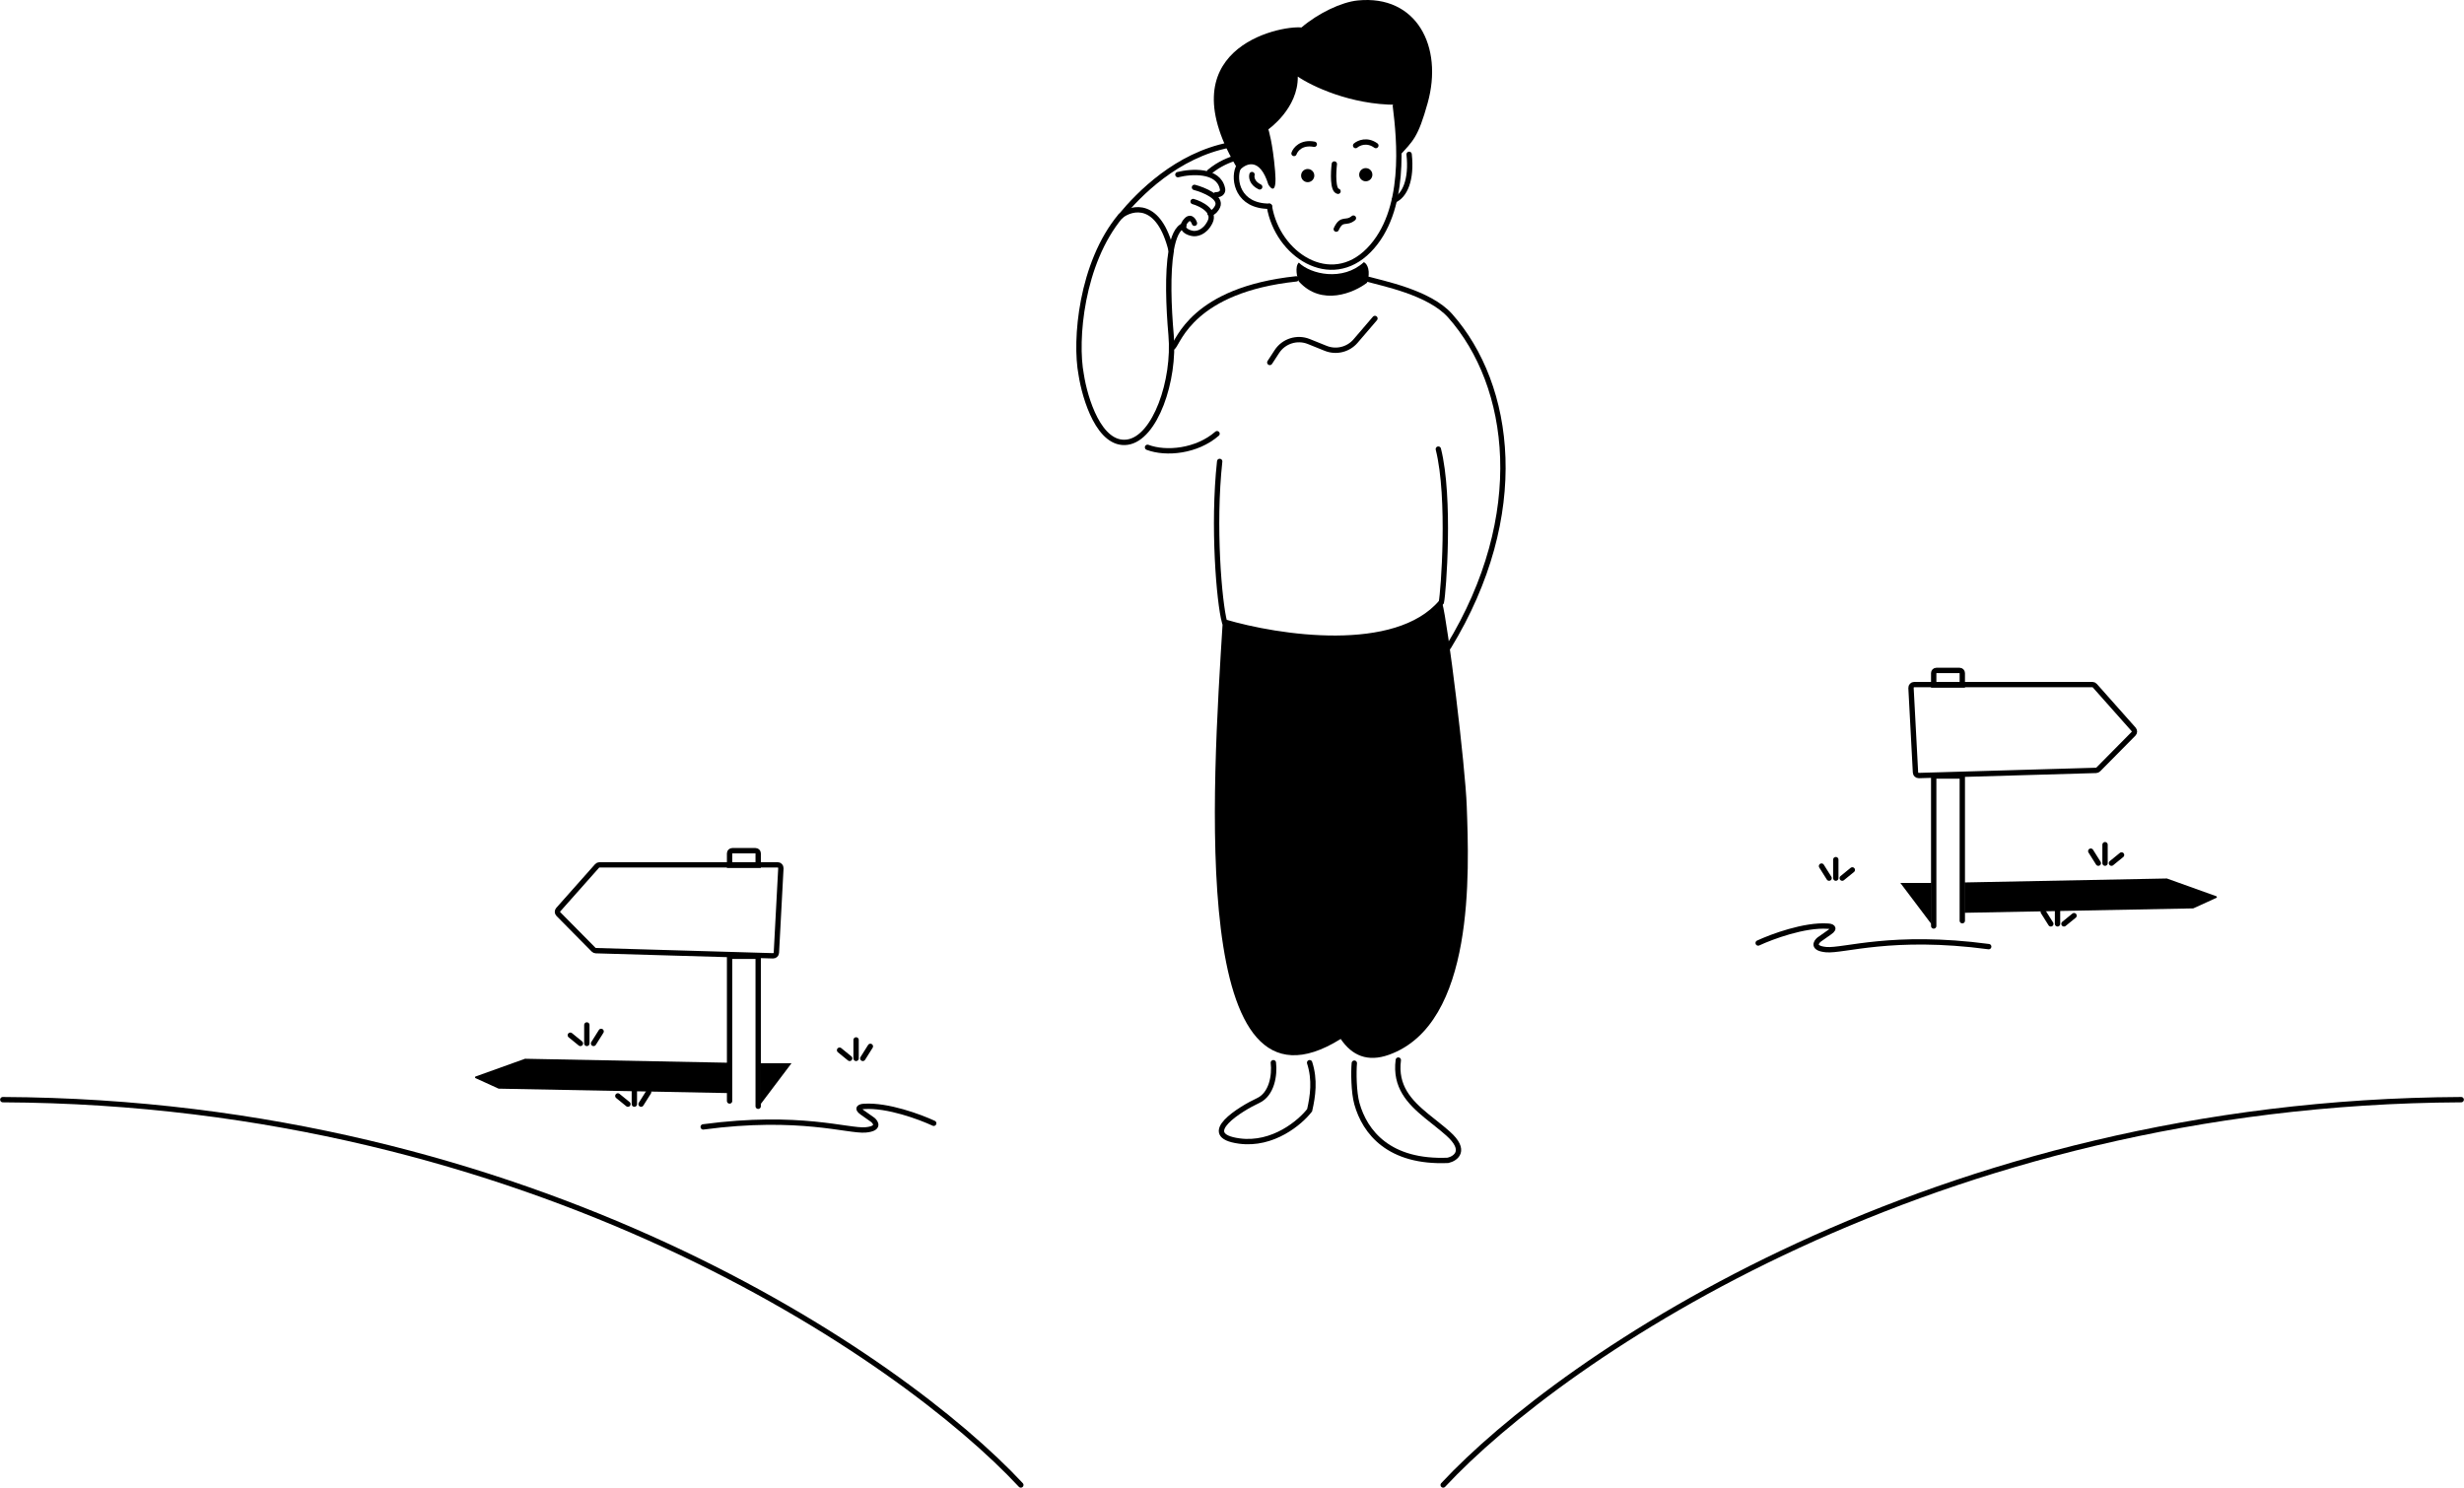 <svg width="2306" height="1393" viewBox="0 0 2306 1393" fill="none" xmlns="http://www.w3.org/2000/svg">
<path d="M466.644 1019.03L680.744 1023.15V994.738L491.348 991.033L445.081 1007.64C444.386 1007.9 444.346 1008.86 445.018 1009.17L466.644 1019.03Z" fill="black"/>
<path d="M740.792 995.191L711.625 1033.85V995.191H740.792Z" fill="black"/>
<path d="M873.846 1051.43C861.239 1045.55 830.549 1034.13 808.647 1035.64C805.542 1035.76 800.854 1037.06 806.936 1041.28C813.019 1045.49 816.061 1047.67 816.821 1048.24C819.988 1050.87 823.096 1056.43 810.168 1057.63C794.01 1059.14 748.39 1042.79 658.099 1054.82" stroke="black" stroke-width="5" stroke-linecap="round"/>
<path d="M709.566 1035.5V895.099H682.803V1030.56" stroke="black" stroke-width="5" stroke-linecap="round"/>
<path d="M709.566 798.758V809.875H682.803V798.758C682.803 797.394 683.909 796.288 685.274 796.288H707.095C708.46 796.288 709.566 797.394 709.566 798.758Z" stroke="black" stroke-width="5" stroke-linecap="round"/>
<path d="M730.808 812.692L726.602 891.837C726.516 893.463 725.147 894.724 723.519 894.676L557.603 889.856C556.832 889.833 556.099 889.515 555.557 888.966L522.557 855.587C521.446 854.463 521.398 852.669 522.447 851.486L558.8 810.541C559.37 809.9 560.186 809.533 561.044 809.533H727.812C729.531 809.533 730.899 810.975 730.808 812.692Z" stroke="black" stroke-width="5" stroke-linecap="round"/>
<path d="M593.68 1033.51V1016.22" stroke="black" stroke-width="5" stroke-linecap="round"/>
<path d="M578.224 1025.83L587.652 1033.51" stroke="black" stroke-width="5" stroke-linecap="round"/>
<path d="M599.971 1033.51L607.045 1022.26" stroke="black" stroke-width="5" stroke-linecap="round"/>
<path d="M549.213 976.694V959.403" stroke="black" stroke-width="5" stroke-linecap="round"/>
<path d="M533.756 969.01L543.185 976.694" stroke="black" stroke-width="5" stroke-linecap="round"/>
<path d="M555.504 976.694L562.578 965.442" stroke="black" stroke-width="5" stroke-linecap="round"/>
<path d="M801.192 990.693V973.402" stroke="black" stroke-width="5" stroke-linecap="round"/>
<path d="M785.736 983.009L795.164 990.693" stroke="black" stroke-width="5" stroke-linecap="round"/>
<path d="M807.484 990.693L814.557 979.441" stroke="black" stroke-width="5" stroke-linecap="round"/>
<path d="M2052.63 850.29L1838.53 854.408V825.998L2027.93 822.293L2074.2 838.902C2074.89 839.157 2074.93 840.121 2074.26 840.434L2052.63 850.29Z" fill="black"/>
<path d="M1778.49 826.451L1807.65 865.113V826.451H1778.49Z" fill="black"/>
<path d="M1645.43 882.694C1658.04 876.806 1688.73 865.393 1710.63 866.9C1713.73 867.023 1718.42 868.325 1712.34 872.541C1706.26 876.749 1703.22 878.931 1702.46 879.499C1699.29 882.126 1696.18 887.692 1709.11 888.895C1725.27 890.402 1770.89 874.048 1861.18 886.078" stroke="black" stroke-width="5" stroke-linecap="round"/>
<path d="M1809.71 866.76V726.359H1836.47V861.819" stroke="black" stroke-width="5" stroke-linecap="round"/>
<path d="M1809.71 630.019V641.135H1836.47V630.019C1836.47 628.654 1835.37 627.548 1834 627.548H1812.18C1810.82 627.548 1809.71 628.654 1809.71 630.019Z" stroke="black" stroke-width="5" stroke-linecap="round"/>
<path d="M1788.47 643.953L1792.67 723.097C1792.76 724.724 1794.13 725.984 1795.76 725.937L1961.67 721.116C1962.44 721.093 1963.18 720.775 1963.72 720.226L1996.72 686.848C1997.83 685.723 1997.88 683.929 1996.83 682.747L1960.48 641.802C1959.91 641.16 1959.09 640.793 1958.23 640.793H1791.46C1789.75 640.793 1788.38 642.236 1788.47 643.953Z" stroke="black" stroke-width="5" stroke-linecap="round"/>
<path d="M1925.6 864.773V847.482" stroke="black" stroke-width="5" stroke-linecap="round"/>
<path d="M1941.05 857.089L1931.62 864.773" stroke="black" stroke-width="5" stroke-linecap="round"/>
<path d="M1919.31 864.773L1912.23 853.521" stroke="black" stroke-width="5" stroke-linecap="round"/>
<path d="M1970.06 807.954V790.663" stroke="black" stroke-width="5" stroke-linecap="round"/>
<path d="M1985.52 800.27L1976.09 807.955" stroke="black" stroke-width="5" stroke-linecap="round"/>
<path d="M1963.77 807.954L1956.7 796.702" stroke="black" stroke-width="5" stroke-linecap="round"/>
<path d="M1718.08 821.953V804.662" stroke="black" stroke-width="5" stroke-linecap="round"/>
<path d="M1733.54 814.269L1724.11 821.953" stroke="black" stroke-width="5" stroke-linecap="round"/>
<path d="M1711.79 821.953L1704.72 810.701" stroke="black" stroke-width="5" stroke-linecap="round"/>
<path d="M1097.83 324.856C1103.03 319.61 1116.36 271.331 1213.11 261.038" stroke="black" stroke-width="5" stroke-linecap="round"/>
<path d="M1278.99 261.038C1293.4 265.155 1337.75 273.626 1357.22 295.623C1414.91 360.798 1431.3 481.599 1355.57 605.656" stroke="black" stroke-width="5" stroke-linecap="round"/>
<path d="M1073.95 418.718C1091.36 425.274 1120.06 422.436 1139 405.967" stroke="black" stroke-width="5" stroke-linecap="round"/>
<path d="M955.369 1390C844.259 1270.74 498.147 1031.64 2.624 1029.32" stroke="black" stroke-width="5" stroke-linecap="round"/>
<path d="M1350.63 1390C1461.74 1270.74 1807.85 1031.64 2303.38 1029.32" stroke="black" stroke-width="5" stroke-linecap="round"/>
<path d="M1191.71 994.738C1193.09 1006.27 1190.33 1024.22 1177.48 1030.15C1161.42 1037.56 1120.25 1062.67 1159.78 1068.03C1191.4 1072.31 1216.87 1050.6 1225.65 1039.21C1228.67 1026.03 1230.83 1010.8 1225.65 994.738" stroke="black" stroke-width="5" stroke-linecap="round"/>
<path d="M1254.73 972.505C1112.49 1061.44 1134.58 738.91 1144.31 582.188C1247.6 614.303 1331.24 593.716 1349.77 564.483C1355.03 583.141 1371.33 716.715 1372.7 754.703C1374.9 815.639 1380.74 958.498 1299.82 987.327C1279.86 994.442 1265.3 988.052 1254.73 972.505Z" fill="black"/>
<path d="M1267.47 995.15C1266.73 1003.32 1266.91 1022.37 1269.88 1033.03C1277.4 1059.99 1300.16 1088.51 1355.17 1086.14C1362.58 1084.36 1372.95 1076.84 1355.17 1061.03C1348.67 1055.25 1341.61 1049.98 1334.99 1044.52C1318.94 1031.3 1305.44 1017.05 1308.64 992.268" stroke="black" stroke-width="5" stroke-linecap="round"/>
<path d="M1141.47 431.906C1134.88 492.43 1141.02 563.66 1145.96 582.188C1195.91 597.01 1306.45 614.056 1348.94 563.66C1350.86 554.876 1357.63 466.08 1346.1 420.378" stroke="black" stroke-width="5" stroke-linecap="round"/>
<path d="M1188.37 339.267L1194.98 329.117C1201.42 319.225 1213.97 315.276 1224.91 319.691L1240.67 326.045C1250.51 330.009 1261.77 327.26 1268.67 319.211L1286.77 298.093" stroke="black" stroke-width="5" stroke-linecap="round"/>
<path d="M1279.36 264.673C1283.07 253.968 1279.69 246.764 1276.4 245.392C1256.63 263.508 1226.66 256.783 1215.54 245.804C1211.59 249.427 1213.89 260.144 1215.54 263.438C1236.95 287.154 1267.42 273.868 1279.36 264.673Z" fill="black"/>
<path d="M1011.85 350.565C1005.71 318.535 1011.83 246.433 1048.67 202.22C1059.69 193.566 1084.61 187.931 1096.13 234.625C1092.54 255.58 1093.64 286.975 1096 313.666C1099.73 355.879 1081.17 410.331 1054.98 413.9C1028.8 417.468 1015.32 373.164 1011.85 350.565Z" stroke="black" stroke-width="5" stroke-linecap="round"/>
<path d="M1048.8 202.298C1065.96 181.488 1101.26 145.416 1150.6 135.728C1155.3 134.224 1164.98 132.974 1166.07 140.008C1167.44 148.802 1151.49 144.624 1131.86 160.911" stroke="black" stroke-width="5" stroke-linecap="round"/>
<path d="M1117.88 175.39C1126.77 177.753 1143.53 184.657 1139.46 193.373C1138.7 195.172 1136.22 198.972 1132.44 199.775" stroke="black" stroke-width="5" stroke-linecap="round"/>
<path d="M1116.6 188.64C1124.02 190.744 1137.58 197.538 1132.43 207.875C1127.28 218.212 1119.19 219.229 1115.79 218.445C1112.33 217.816 1106.83 215.573 1107.47 211.174C1107.62 210.178 1108.08 209.071 1108.95 207.847C1113.66 201.219 1116.85 205.831 1117.86 208.965" stroke="black" stroke-width="5" stroke-linecap="round"/>
<path d="M1102.37 163.467C1114.68 160.341 1140.24 158.564 1144.05 176.461C1144.63 178.372 1144.17 182.232 1137.73 182.381" stroke="black" stroke-width="5" stroke-linecap="round"/>
<path d="M1096.05 234.233C1098.18 221.974 1101.91 213.263 1107.92 211.097" stroke="black" stroke-width="5" stroke-linecap="round"/>
<path d="M1336.13 96.362C1327.07 128.888 1322.54 131.771 1309.37 146.181C1309.37 131.939 1306.92 108.035 1306.92 98.081C1263.78 98.081 1227.37 80.47 1214.56 71.665C1215.02 101.526 1187.03 121.052 1187.03 121.052C1187.03 121.052 1191.04 133.111 1193.33 160.102C1195.17 181.694 1189.89 177.521 1187.03 172.735C1178.77 146.09 1165.23 153.21 1159.49 160.102C1089.09 45.719 1197.35 23.618 1218 25.724C1233.61 12.401 1255.36 1.96 1270.66 0.429C1325.84 -5.094 1350.82 43.621 1336.13 96.362Z" fill="black"/>
<path d="M1187.99 193.094C1195.4 238.339 1245.15 270.874 1281.04 234.222C1316.93 197.57 1309.75 130.481 1305.92 99.174" stroke="black" stroke-width="5" stroke-linecap="round"/>
<path d="M1158.67 157.298C1154.14 168.415 1158.39 193.049 1187.99 193.049" stroke="black" stroke-width="5" stroke-linecap="round"/>
<path d="M1171.73 163.404C1171.07 165.783 1171.59 171.42 1178.93 174.932" stroke="black" stroke-width="5" stroke-linecap="round"/>
<path d="M1304.92 187.284C1314.58 183.258 1321.39 168.345 1318.77 144.464" stroke="black" stroke-width="5" stroke-linecap="round"/>
<path d="M1250.57 214.459C1255.93 202.984 1259.44 210.131 1266.63 204.165" stroke="black" stroke-width="5" stroke-linecap="round"/>
<path d="M1278.2 169.703C1281.61 169.703 1284.38 166.938 1284.38 163.527C1284.38 160.116 1281.61 157.351 1278.2 157.351C1274.79 157.351 1272.02 160.116 1272.02 163.527C1272.02 166.938 1274.79 169.703 1278.2 169.703Z" fill="black"/>
<path d="M1223.85 170.527C1227.26 170.527 1230.03 167.762 1230.03 164.351C1230.03 160.94 1227.26 158.175 1223.85 158.175C1220.44 158.175 1217.67 160.94 1217.67 164.351C1217.67 167.762 1220.44 170.527 1223.85 170.527Z" fill="black"/>
<path d="M1211.05 143.641C1212.35 139.814 1217.95 132.736 1229.99 135.032" stroke="black" stroke-width="5" stroke-linecap="round"/>
<path d="M1268.69 136.23C1271.56 133.744 1279.36 130.264 1287.63 136.23" stroke="black" stroke-width="5" stroke-linecap="round"/>
<path d="M1248.77 153.522C1247.81 161.653 1247.15 178.142 1252.22 179.05" stroke="black" stroke-width="5" stroke-linecap="round"/>
</svg>
